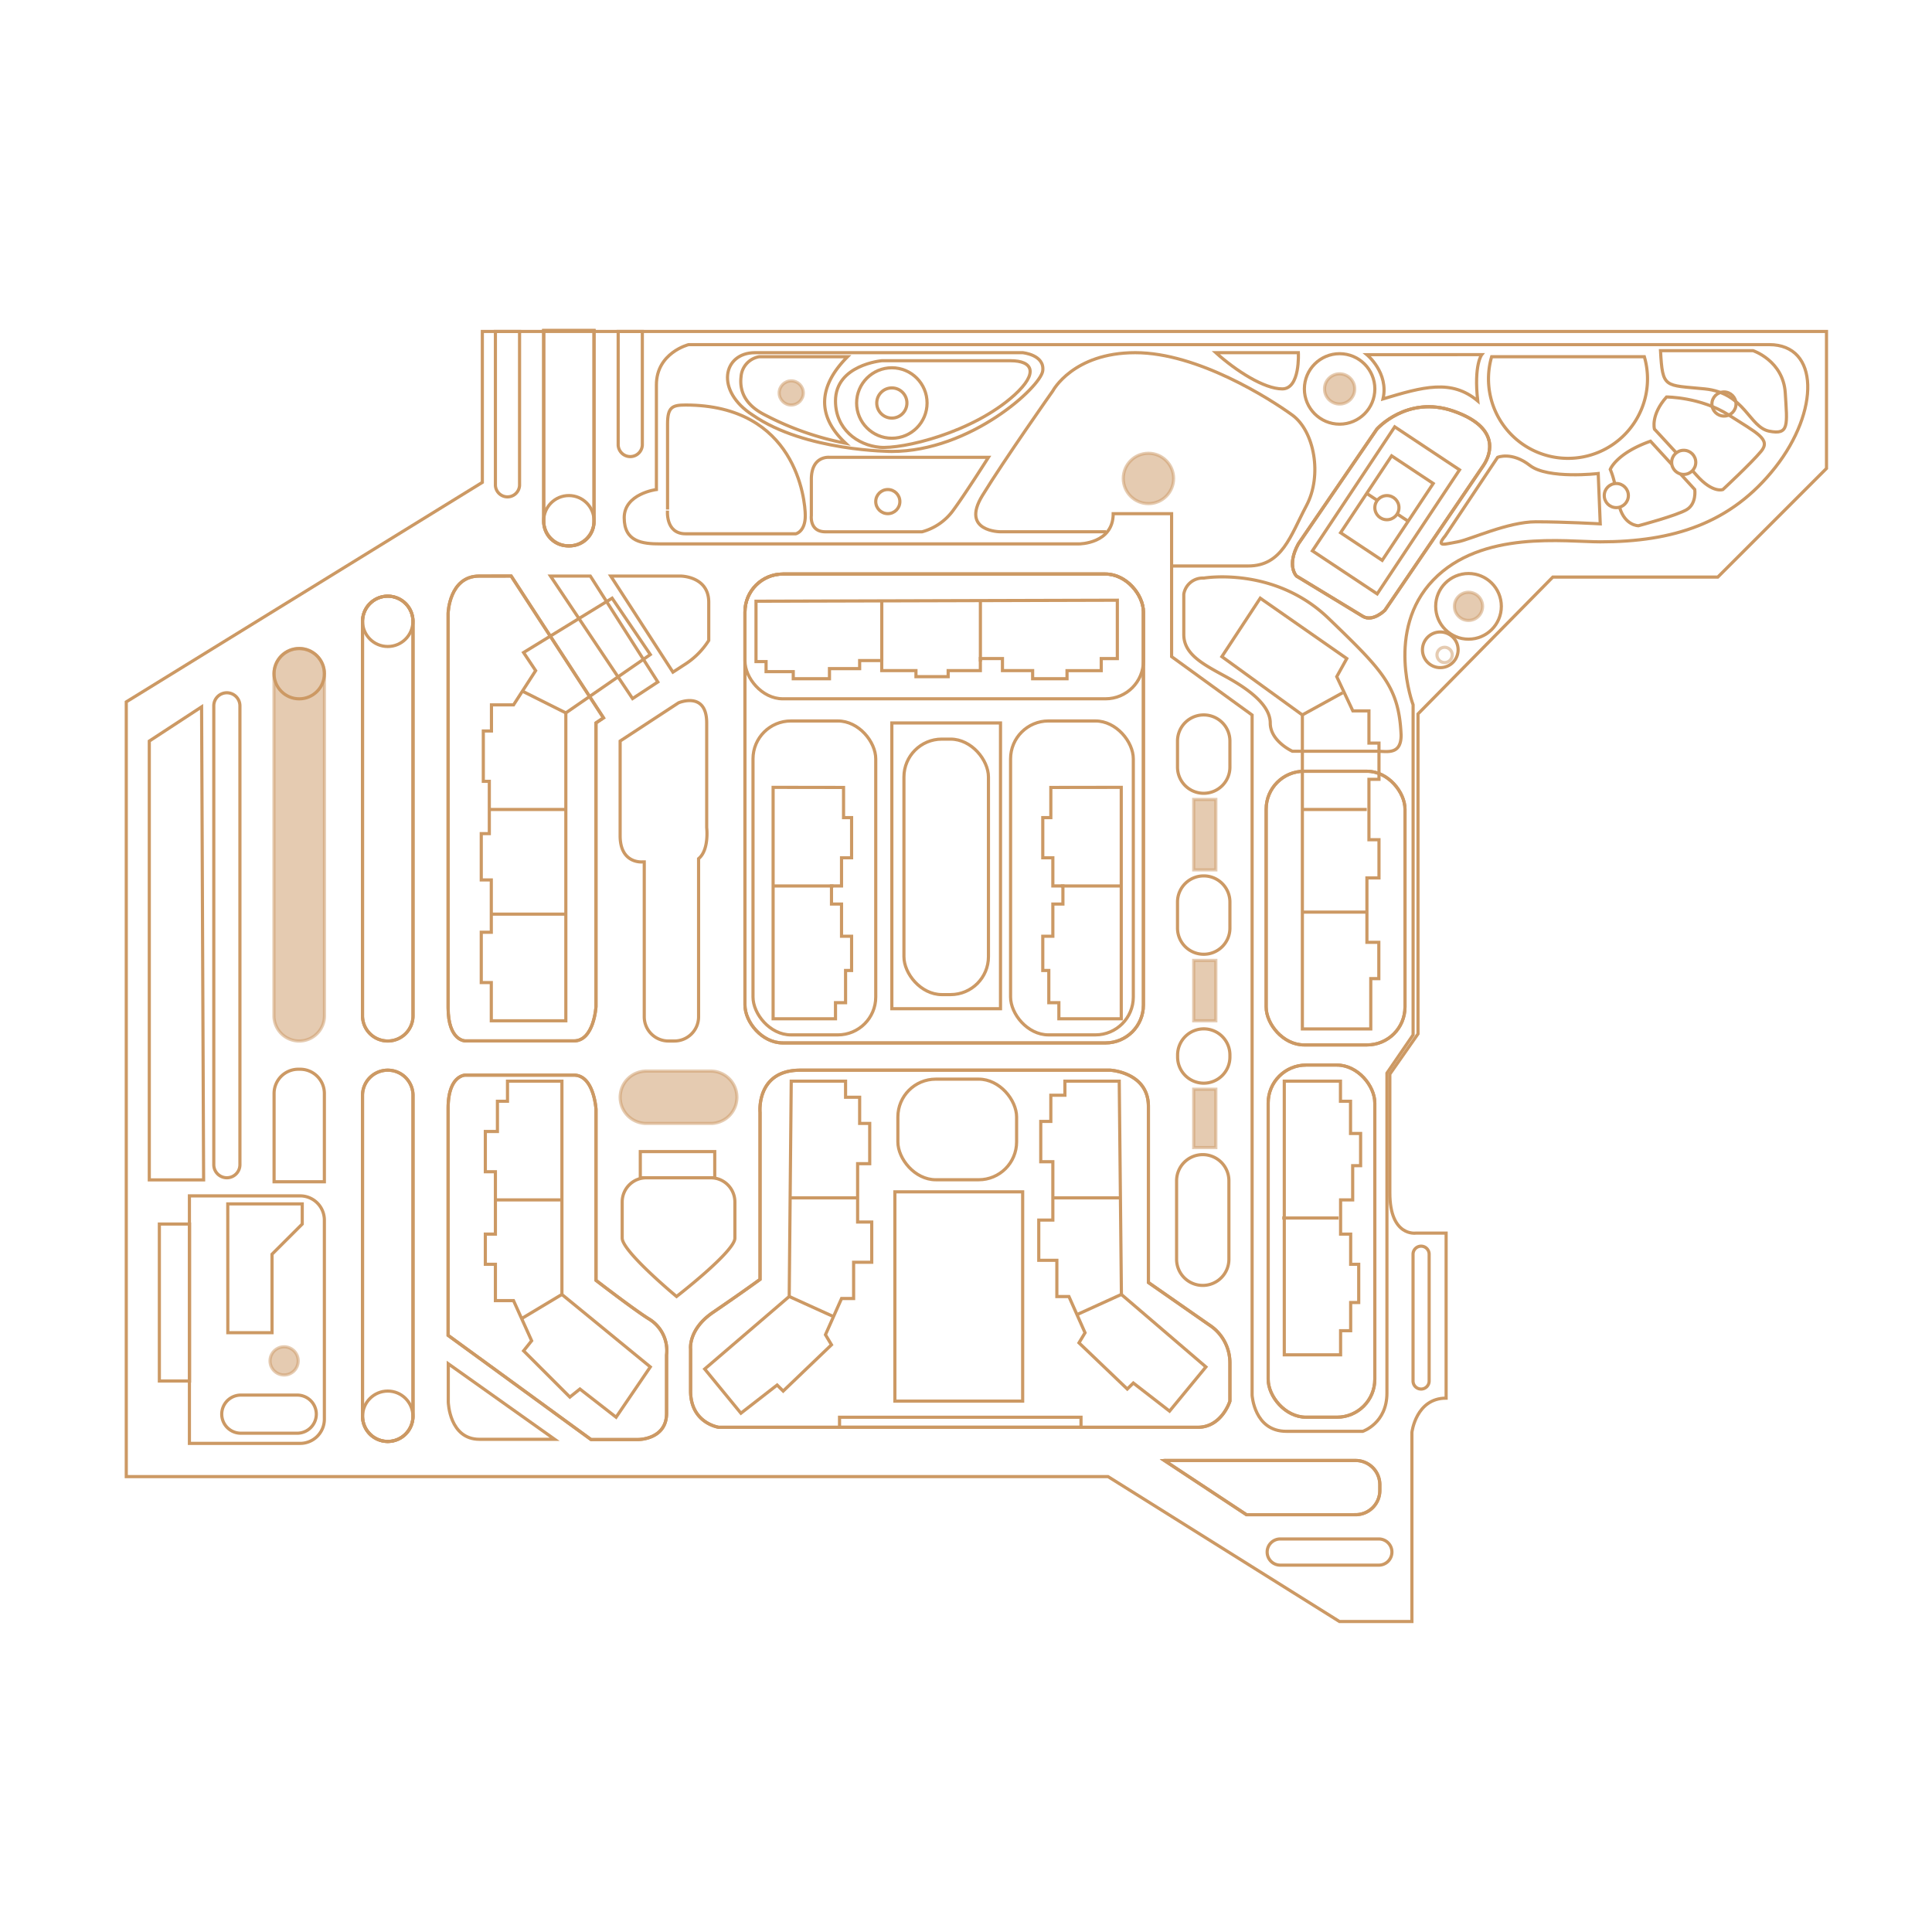 <svg id="Layer_1" data-name="Layer 1" xmlns="http://www.w3.org/2000/svg" width="612" height="612" viewBox="0 0 612 612"><g id="Group_1836" data-name="Group 1836"><g id="Group_1825" data-name="Group 1825"><path id="Path_1012" data-name="Path 1012" d="M172.23,165.26a7.68,7.68,0,0,0,7.65,7.65h.64a7.68,7.68,0,0,0,7.65-7.65V104.7H172.23Z" style="fill:none;stroke:#cc9964;stroke-miterlimit:10"/></g><path id="_Обтравочный_контур_7" data-name=" Обтравочный контур 7" d="M172.23,165.26a7.68,7.68,0,0,0,7.65,7.65h.64a7.68,7.68,0,0,0,7.65-7.65V104.7H172.23Z" style="fill:none;stroke:#cc9964;stroke-miterlimit:10"/><g id="Group_1826" data-name="Group 1826"><path id="Path_1013" data-name="Path 1013" d="M411.28,172.28l24.87-36.34s9.56-10.83,24.22-5.73,12.11,13.38,9.56,17.21-31.24,45.9-31.24,45.9-3.83,3.82-7,1.91-21-12.75-21-12.75S407.45,179.28,411.28,172.28Z" style="fill:none;stroke:#cc9964;stroke-miterlimit:10"/></g><path id="_Обтравочный_контур_8" data-name=" Обтравочный контур 8" d="M411.28,172.28l24.87-36.34s9.56-10.83,24.22-5.73,12.11,13.38,9.56,17.21-31.24,45.9-31.24,45.9-3.83,3.82-7,1.91-21-12.75-21-12.75S407.45,179.28,411.28,172.28Z" style="fill:none;stroke:#cc9964;stroke-miterlimit:10;opacity:0.48;isolation:isolate"/><path id="_Контур_" data-name=" Контур " d="M411.28,172.28l24.87-36.34s9.56-10.83,24.22-5.73,12.11,13.38,9.56,17.21-31.24,45.9-31.24,45.9-3.83,3.82-7,1.91-21-12.75-21-12.75S407.45,179.28,411.28,172.28Z" style="fill:none;stroke:#cc9964;stroke-miterlimit:10"/><rect id="Rectangle_1363" data-name="Rectangle 1363" x="415.45" y="149.33" width="47.16" height="24.64" transform="translate(61.53 438.02) rotate(-56.42)" style="fill:none;stroke:#cc9964;stroke-miterlimit:9.998"/><g id="Group_1827" data-name="Group 1827"><rect id="Rectangle_1364" data-name="Rectangle 1364" x="235.98" y="181.84" width="126.22" height="148.53" rx="12" style="fill:none;stroke:#cc9964;stroke-miterlimit:10"/></g><rect id="_Прямоугольник_6" data-name=" Прямоугольник 6" x="235.98" y="181.84" width="126.22" height="148.53" rx="12" style="fill:none;stroke:#cc9964;stroke-miterlimit:10"/><path id="Path_1014" data-name="Path 1014" d="M152.79,105v47.8L40,222.33V467.75H351l73.3,45.9h22.95V453.73s1.28-10.84,10.84-10.84V390.61h-9.55s-8.28,1.27-8.28-12.75V340.25l8.92-12.75V226.15l42.7-43.35h52.27l34.43-34.42V105Z" style="fill:none;stroke:#cc9964;stroke-miterlimit:10"/><rect id="Rectangle_1365" data-name="Rectangle 1365" x="235.98" y="181.84" width="126.22" height="39.52" rx="12" style="fill:none;stroke:#cc9964;stroke-miterlimit:10"/><rect id="Rectangle_1366" data-name="Rectangle 1366" x="238.53" y="228.38" width="38.88" height="99.44" rx="12" style="fill:none;stroke:#cc9964;stroke-miterlimit:10"/><rect id="Rectangle_1367" data-name="Rectangle 1367" x="320.12" y="228.38" width="38.88" height="99.44" rx="12" style="fill:none;stroke:#cc9964;stroke-miterlimit:10"/><g id="Group_1828" data-name="Group 1828"><path id="Rectangle_1368" data-name="Rectangle 1368" d="M122.83,188.85h0a8,8,0,0,1,8,8V321.76a8,8,0,0,1-8,8h0a8,8,0,0,1-8-8V196.82A8,8,0,0,1,122.83,188.85Z" style="fill:none;stroke:#cc9964;stroke-miterlimit:10"/></g><path id="_Прямоугольник_7" data-name=" Прямоугольник 7" d="M122.83,188.85h0a8,8,0,0,1,8,8V321.76a8,8,0,0,1-8,8h0a8,8,0,0,1-8-8V196.82A8,8,0,0,1,122.83,188.85Z" style="fill:none;stroke:#cc9964;stroke-miterlimit:10"/><g id="Group_1829" data-name="Group 1829"><path id="Rectangle_1369" data-name="Rectangle 1369" d="M122.83,339h0a8,8,0,0,1,8,8V448.62a8,8,0,0,1-8,8h0a8,8,0,0,1-8-8V346.94A8,8,0,0,1,122.83,339Z" style="fill:none;stroke:#cc9964;stroke-miterlimit:10"/></g><path id="_Прямоугольник_8" data-name=" Прямоугольник 8" d="M122.83,339h0a8,8,0,0,1,8,8V448.62a8,8,0,0,1-8,8h0a8,8,0,0,1-8-8V346.94A8,8,0,0,1,122.83,339Z" style="fill:none;stroke:#cc9964;stroke-miterlimit:10"/><path id="Rectangle_1370" data-name="Rectangle 1370" d="M94.78,205.43h0a8,8,0,0,1,8,8V321.76a8,8,0,0,1-8,8h0a8,8,0,0,1-8-8V213.4A8,8,0,0,1,94.78,205.43Z" style="fill:#cc9964;stroke:#cc9964;stroke-miterlimit:10;opacity:0.5;isolation:isolate"/><path id="Path_1016" data-name="Path 1016" d="M560.44,109.17H218.13s-10.2,2.55-10.2,12.75v33.15s-10.2,1.28-10.2,8.93,5.73,8.29,11.47,8.29H341.79s10.84,0,10.84-9.57h18.5V208l25.5,18.5V441.93s.64,11.47,10.84,11.47h24.22s7.65-2.55,7.65-12.11V339.93l8.29-12.11V223.27s-8.94-23.58,6.36-39.52,42-12.11,52.91-12.11c23,0,41.44-5.74,55.46-23.59S576.38,109.17,560.44,109.17Z" style="fill:none;stroke:#cc9964;stroke-miterlimit:10"/><g id="Group_1830" data-name="Group 1830"><path id="Path_1017" data-name="Path 1017" d="M240.76,405.27V352.36S239.48,339,253.51,339h98.16s12.11.64,12.11,11.47v55.79l20.08,14a14.32,14.32,0,0,1,5.74,11.47v12.11s-2.55,8.29-10.2,8.29H227.69s-8.93-1.28-8.93-11.47v-13.4s-.74-6.14,7-11.47C236,408.78,240.76,405.27,240.76,405.27Z" style="fill:none;stroke:#cc9964;stroke-miterlimit:10"/></g><path id="_Обтравочный_контур_9" data-name=" Обтравочный контур 9" d="M240.76,405.27V352.36S239.48,339,253.51,339h98.16s12.11.64,12.11,11.47v55.78l20.08,14a14.29,14.29,0,0,1,5.74,11.47v12.11s-2.55,8.29-10.2,8.29H227.69s-8.93-1.28-8.93-11.48V427.26s-.74-6.14,7-11.47C236,408.78,240.76,405.27,240.76,405.27Z" style="fill:none;stroke:#cc9964;stroke-miterlimit:10"/><g id="Group_1831" data-name="Group 1831"><path id="Path_1018" data-name="Path 1018" d="M205.38,417.69c-5.07-3.22-16.58-12.11-16.58-12.11V351.4s-.64-10.83-7-10.83H147.37s-5.42,0-5.42,10.52V423l45.27,33h15s8.93,0,8.93-8.29v-18.5A11.74,11.74,0,0,0,205.38,417.69Z" style="fill:none;stroke:#cc9964;stroke-miterlimit:10"/></g><path id="_Обтравочный_контур_10" data-name=" Обтравочный контур 10" d="M205.38,417.69c-5.07-3.22-16.58-12.11-16.58-12.11V351.4s-.64-10.83-7-10.83H147.37s-5.42,0-5.42,10.52V423l45.27,33h15s8.93,0,8.93-8.29v-18.5A11.74,11.74,0,0,0,205.38,417.69Z" style="fill:none;stroke:#cc9964;stroke-miterlimit:10"/><path id="Path_1019" data-name="Path 1019" d="M142,432v12.14s.32,11.79,9.88,11.79h23.82Z" style="fill:none;stroke:#cc9964;stroke-miterlimit:10"/><path id="Path_1020" data-name="Path 1020" d="M102.75,374.35v-28a7.68,7.68,0,0,0-7.65-7.65h-.63a7.68,7.68,0,0,0-7.65,7.65v28Z" style="fill:none;stroke:#cc9964;stroke-miterlimit:10"/><path id="Path_1021" data-name="Path 1021" d="M95.1,378.82H60v78.4H95.1a7.67,7.67,0,0,0,7.65-7.64V386.47A7.67,7.67,0,0,0,95.1,378.82Z" style="fill:none;stroke:#cc9964;stroke-miterlimit:10"/><path id="Rectangle_1371" data-name="Rectangle 1371" d="M71.83,219.45h0A4.14,4.14,0,0,1,76,223.6V368.93a4.14,4.14,0,0,1-4.14,4.15h0a4.14,4.14,0,0,1-4.14-4.15V223.6A4.14,4.14,0,0,1,71.83,219.45Z" style="fill:none;stroke:#cc9964;stroke-miterlimit:10"/><path id="Path_1022" data-name="Path 1022" d="M195.82,105v36a3.83,3.83,0,0,0,7.65,0V105Z" style="fill:none;stroke:#cc9964;stroke-miterlimit:10"/><path id="Path_1023" data-name="Path 1023" d="M156.93,105v48.76a3.83,3.83,0,0,0,7.65,0V105Z" style="fill:none;stroke:#cc9964;stroke-miterlimit:10"/><path id="Path_1024" data-name="Path 1024" d="M217.19,169.09h34.9s3-.63,3-5.73-3-35.06-37.91-35.06c-4.21,0-5.72.63-5.72,6v27.1S210.57,169.09,217.19,169.09Z" style="fill:none;stroke:#cc9964;stroke-miterlimit:10"/><path id="Path_1025" data-name="Path 1025" d="M350.4,168.45H316.93s-12.75,0-5.74-11.47,22.31-33.15,22.31-33.15,6.38-12.11,26.14-12.11,42.71,14.66,49.72,19.76,9.56,19.13,4.48,28.69-7.65,19.12-18.5,19.12H371.12" style="fill:none;stroke:#cc9964;stroke-miterlimit:10"/><circle id="Ellipse_57" data-name="Ellipse 57" cx="424.35" cy="123.2" r="11.16" style="fill:none;stroke:#cc9964;stroke-miterlimit:10"/><circle id="Ellipse_58" data-name="Ellipse 58" cx="424.35" cy="123.2" r="4.78" style="fill:#cc9964;stroke:#cc9964;stroke-miterlimit:10;opacity:0.5;isolation:isolate"/><circle id="Ellipse_59" data-name="Ellipse 59" cx="439.33" cy="160.81" r="3.82" style="fill:none;stroke:#cc9964;stroke-miterlimit:10"/><circle id="Ellipse_60" data-name="Ellipse 60" cx="465.18" cy="192.07" r="10.4" style="fill:none;stroke:#cc9964;stroke-miterlimit:10"/><circle id="Ellipse_61" data-name="Ellipse 61" cx="465.18" cy="192.07" r="4.46" style="fill:#cc9964;stroke:#cc9964;stroke-miterlimit:10;opacity:0.5;isolation:isolate"/><circle id="Ellipse_62" data-name="Ellipse 62" cx="456.24" cy="205.84" r="5.65" style="fill:none;stroke:#cc9964;stroke-miterlimit:10"/><circle id="Ellipse_63" data-name="Ellipse 63" cx="457.61" cy="207.46" r="2.42" style="fill:none;stroke:#cc9964;stroke-miterlimit:9.976;opacity:0.5;isolation:isolate"/><circle id="Ellipse_64" data-name="Ellipse 64" cx="282.51" cy="127.66" r="11.16" style="fill:none;stroke:#cc9964;stroke-miterlimit:10"/><circle id="Ellipse_65" data-name="Ellipse 65" cx="282.51" cy="127.66" r="4.78" style="fill:none;stroke:#cc9964;stroke-miterlimit:10"/><circle id="Ellipse_66" data-name="Ellipse 66" cx="363.79" cy="151.56" r="7.97" style="fill:#cc9964;stroke:#cc9964;stroke-miterlimit:10;opacity:0.5;isolation:isolate"/><circle id="Ellipse_67" data-name="Ellipse 67" cx="281.23" cy="158.89" r="3.82" style="fill:none;stroke:#cc9964;stroke-miterlimit:10"/><circle id="Ellipse_68" data-name="Ellipse 68" cx="250.64" cy="124.47" r="3.82" style="fill:#cc9964;stroke:#cc9964;stroke-miterlimit:10;opacity:0.5;isolation:isolate"/><g id="Group_1832" data-name="Group 1832"><path id="Path_1026" data-name="Path 1026" d="M429.44,462.64H369.52a3.88,3.88,0,0,0-.68,0l26,17.17h34.6a7.67,7.67,0,0,0,7.65-7.65v-1.91A7.67,7.67,0,0,0,429.44,462.64Z" style="fill:none;stroke:#cc9964;stroke-miterlimit:10"/></g><path id="_Обтравочный_контур_11" data-name=" Обтравочный контур 11" d="M429.44,462.64H369.52a3.88,3.88,0,0,0-.68,0l26,17.17h34.6a7.67,7.67,0,0,0,7.65-7.65v-1.91A7.67,7.67,0,0,0,429.44,462.64Z" style="fill:none;stroke:#cc9964;stroke-miterlimit:10"/><path id="Rectangle_1372" data-name="Rectangle 1372" d="M405.54,487.5h31.24a4.15,4.15,0,0,1,4.14,4.15h0a4.15,4.15,0,0,1-4.14,4.14H405.54a4.14,4.14,0,0,1-4.14-4.14h0A4.14,4.14,0,0,1,405.54,487.5Z" style="fill:none;stroke:#cc9964;stroke-miterlimit:10"/><path id="Rectangle_1373" data-name="Rectangle 1373" d="M450.16,394.75h0a2.55,2.55,0,0,1,2.55,2.55v40.16a2.55,2.55,0,0,1-2.55,2.55h0a2.55,2.55,0,0,1-2.55-2.55V397.3A2.55,2.55,0,0,1,450.16,394.75Z" style="fill:none;stroke:#cc9964;stroke-miterlimit:10"/><path id="Rectangle_1374" data-name="Rectangle 1374" d="M76.29,441.92H94.14A6.06,6.06,0,0,1,100.2,448h0A6.06,6.06,0,0,1,94.14,454H76.29A6.05,6.05,0,0,1,70.24,448h0A6.06,6.06,0,0,1,76.29,441.92Z" style="fill:none;stroke:#cc9964;stroke-miterlimit:10"/><path id="Path_1027" data-name="Path 1027" d="M72.15,381.36H95.74v6.38l-9.57,9.56v24.86h-14Z" style="fill:none;stroke:#cc9964;stroke-miterlimit:10"/><circle id="Ellipse_69" data-name="Ellipse 69" cx="90" cy="431.09" r="4.46" style="fill:#cc9964;stroke:#cc9964;stroke-miterlimit:10;opacity:0.5;isolation:isolate"/><circle id="Ellipse_70" data-name="Ellipse 70" cx="122.83" cy="196.82" r="7.97" style="fill:none;stroke:#cc9964;stroke-miterlimit:10"/><circle id="Ellipse_71" data-name="Ellipse 71" cx="122.83" cy="448.62" r="7.97" style="fill:none;stroke:#cc9964;stroke-miterlimit:10"/><circle id="Ellipse_72" data-name="Ellipse 72" cx="94.78" cy="213.4" r="7.97" style="fill:none;stroke:#cc9964;stroke-miterlimit:10"/><path id="Rectangle_1375" data-name="Rectangle 1375" d="M204.74,339.29h20.4a8.29,8.29,0,0,1,8.29,8.29h0a8.29,8.29,0,0,1-8.29,8.29h-20.4a8.29,8.29,0,0,1-8.29-8.29h0A8.29,8.29,0,0,1,204.74,339.29Z" style="fill:#cc9964;stroke:#cc9964;stroke-miterlimit:10;opacity:0.5;isolation:isolate"/><path id="Path_1028" data-name="Path 1028" d="M223.86,262.16V229c0-10.2-8.92-6.37-8.92-6.37l-18.5,12.11v30c0,8.93,7,8.29,7,8.29h.64v49.08a7.67,7.67,0,0,0,7.65,7.65h1.91a7.67,7.67,0,0,0,7.65-7.65V272C224.7,269.24,223.86,262.16,223.86,262.16Z" style="fill:none;stroke:#cc9964;stroke-miterlimit:10"/><rect id="Rectangle_1376" data-name="Rectangle 1376" x="282.51" y="229.01" width="34.42" height="90.52" style="fill:none;stroke:#cc9964;stroke-miterlimit:10"/><rect id="Rectangle_1377" data-name="Rectangle 1377" x="424.71" y="153.04" width="29.23" height="15.82" transform="translate(62.25 437.94) rotate(-56.42)" style="fill:none;stroke:#cc9964;stroke-miterlimit:9.998"/><path id="Path_1029" data-name="Path 1029" d="M214.31,410.69s-17.22-14.28-17.22-18.5V380.72a7.67,7.67,0,0,1,7.65-7.64h20.4a7.67,7.67,0,0,1,7.65,7.64V392.2C232.79,396.41,214.31,410.69,214.31,410.69Z" style="fill:none;stroke:#cc9964;stroke-miterlimit:10"/><g id="Group_1833" data-name="Group 1833"><rect id="Rectangle_1378" data-name="Rectangle 1378" x="401.72" y="337.38" width="33.78" height="111.55" rx="12" style="fill:none;stroke:#cc9964;stroke-miterlimit:10"/></g><rect id="_Прямоугольник_9" data-name=" Прямоугольник 9" x="401.72" y="337.38" width="33.78" height="111.55" rx="12" style="fill:none;stroke:#cc9964;stroke-miterlimit:10"/><g id="Group_1834" data-name="Group 1834"><rect id="Rectangle_1379" data-name="Rectangle 1379" x="401.08" y="244.31" width="43.98" height="86.69" rx="12" style="fill:none;stroke:#cc9964;stroke-miterlimit:10"/></g><rect id="_Прямоугольник_10" data-name=" Прямоугольник 10" x="401.08" y="244.31" width="43.98" height="86.69" rx="12" style="fill:none;stroke:#cc9964;stroke-miterlimit:10"/><path id="Path_1030" data-name="Path 1030" d="M381.32,183.12s22.31-3.84,39.51,12.75,22.32,21.67,23,37c0,6.37-4.47,5.1-7.65,5.1H409.38s-7-3.17-7-8.93-7-10.83-14-14.66-13.39-7-13.39-13.38V188.23A6.07,6.07,0,0,1,381.32,183.12Z" style="fill:none;stroke:#cc9964;stroke-miterlimit:10"/><path id="Path_1031" data-name="Path 1031" d="M261.47,168.46h30.6a18,18,0,0,0,9.56-6.38c3.83-5.1,11.48-17.21,11.48-17.21H262.75s-5.74-.64-5.74,7v11.47S256.37,168.46,261.47,168.46Z" style="fill:none;stroke:#cc9964;stroke-miterlimit:10"/><path id="Path_1032" data-name="Path 1032" d="M239.16,111.72h84.78s7,.64,6.37,5.74S307.37,143,282.51,143c0,0-27.42,0-44-11.47C226.42,123.83,229,111.72,239.16,111.72Z" style="fill:none;stroke:#cc9964;stroke-miterlimit:10"/><path id="Path_1033" data-name="Path 1033" d="M320.12,114.27h-40.8s-14.66,1.28-14.66,12.75c0,8.93,7,14,14,14.66s29.33-4.47,42.71-16.57C329.05,118.1,327.13,114.27,320.12,114.27Z" style="fill:none;stroke:#cc9964;stroke-miterlimit:10"/><path id="Path_1034" data-name="Path 1034" d="M268.48,113h-28a6.93,6.93,0,0,0-5.74,6.37c-.64,5.72,2.55,9.56,7.65,12.11a93.08,93.08,0,0,0,25.5,8.93C258.28,131.48,259.56,121.92,268.48,113Z" style="fill:none;stroke:#cc9964;stroke-miterlimit:10"/><path id="Path_1035" data-name="Path 1035" d="M385.14,111.72h26.14s.64,11.47-5.1,11.47S391.52,117.46,385.14,111.72Z" style="fill:none;stroke:#cc9964;stroke-miterlimit:10"/><path id="Path_1036" data-name="Path 1036" d="M457.82,169.73l16.58-24.86s4.47-1.91,10.2,2.55S506.27,150,506.27,150l.64,15.94s-11.5-.65-20.41-.65-21,5.74-24.86,6.37S454.62,173.56,457.82,169.73Z" style="fill:none;stroke:#cc9964;stroke-miterlimit:10"/><path id="Path_1037" data-name="Path 1037" d="M526,111.08h29.32s9.57,3.19,10.2,13.39,1.28,13.38-5.1,12.11-7.64-12.11-20.4-13.39S526.66,123.2,526,111.08Z" style="fill:none;stroke:#cc9964;stroke-miterlimit:10"/><path id="Path_1038" data-name="Path 1038" d="M531,143.43c-3.93-4.3-6.92-7.5-6.92-7.5s-1.27-4.44,3.83-10.18c0,0,10.83,0,19.76,5.74s13.38,7.65,10.2,11.47-12.11,12.11-12.11,12.11-3.19,1.28-8.29-4.47l-1.21-1.35" style="fill:none;stroke:#cc9964;stroke-miterlimit:10"/><path id="Path_1039" data-name="Path 1039" d="M532.4,150.21l4.45,4.86s.64,4.47-2.55,6.37-15.3,5.1-15.3,5.1-4.21,0-5.93-5.73" style="fill:none;stroke:#cc9964;stroke-miterlimit:10"/><path id="Path_1040" data-name="Path 1040" d="M511.44,153a24,24,0,0,0-1.36-4.31s1.91-5.1,12.75-8.93l6.69,7.3" style="fill:none;stroke:#cc9964;stroke-miterlimit:10"/><path id="Path_1041" data-name="Path 1041" d="M433,112.36s7,5.74,5.1,14c12.75-3.82,21.67-6.37,30,.64-1.28-11.47,1.27-14.66,1.27-14.66Z" style="fill:none;stroke:#cc9964;stroke-miterlimit:10"/><g id="Group_1835" data-name="Group 1835"><path id="Path_1042" data-name="Path 1042" d="M151.83,182.48c-9.56,0-9.88,11.79-9.88,11.79V319.21c0,10.52,5.42,10.52,5.42,10.52h34.42c6.38,0,7-10.84,7-10.84V229l2.38-1.6-29.25-44.93Z" style="fill:none;stroke:#cc9964;stroke-miterlimit:10"/></g><path id="_Обтравочный_контур_12" data-name=" Обтравочный контур 12" d="M151.83,182.48c-9.56,0-9.88,11.79-9.88,11.79V319.21c0,10.52,5.42,10.52,5.42,10.52h34.42c6.38,0,7-10.84,7-10.84V229l2.38-1.6-29.25-44.93Z" style="fill:none;stroke:#cc9964;stroke-miterlimit:10"/><path id="Path_1043" data-name="Path 1043" d="M174.38,182.48l26,38.81,8-5.26L187,182.48Z" style="fill:none;stroke:#cc9964;stroke-miterlimit:10"/><path id="Path_1044" data-name="Path 1044" d="M215.59,182.48H193.47l19.69,30.43c1.59-1,2.87-1.86,3.7-2.39a24.5,24.5,0,0,0,7.65-7.65V190.76C224.5,182.48,215.59,182.48,215.59,182.48Z" style="fill:none;stroke:#cc9964;stroke-miterlimit:10"/><path id="Rectangle_1380" data-name="Rectangle 1380" d="M381,365.75h0a8.28,8.28,0,0,1,8.28,8.28V398.9a8.28,8.28,0,0,1-8.28,8.28h0a8.29,8.29,0,0,1-8.29-8.28V374A8.29,8.29,0,0,1,381,365.75Z" style="fill:none;stroke:#cc9964;stroke-miterlimit:10"/><path id="Rectangle_1381" data-name="Rectangle 1381" d="M381.32,226.47h0a8.28,8.28,0,0,1,8.28,8.28V243a8.29,8.29,0,0,1-8.28,8.29h0A8.29,8.29,0,0,1,373,243v-8.29A8.29,8.29,0,0,1,381.32,226.47Z" style="fill:none;stroke:#cc9964;stroke-miterlimit:10"/><path id="Rectangle_1382" data-name="Rectangle 1382" d="M381.32,277.46h0a8.29,8.29,0,0,1,8.28,8.29V294a8.28,8.28,0,0,1-8.28,8.28h0A8.29,8.29,0,0,1,373,294v-8.29A8.29,8.29,0,0,1,381.32,277.46Z" style="fill:none;stroke:#cc9964;stroke-miterlimit:10"/><path id="Rectangle_1383" data-name="Rectangle 1383" d="M381.32,325.91h0a8.28,8.28,0,0,1,8.28,8.28v.64a8.29,8.29,0,0,1-8.28,8.29h0a8.29,8.29,0,0,1-8.29-8.29v-.64A8.29,8.29,0,0,1,381.32,325.91Z" style="fill:none;stroke:#cc9964;stroke-miterlimit:10"/><path id="Path_1045" data-name="Path 1045" d="M387.05,208l25.5,18.48v99.45h21.67V310h2.55V298.5H433V278.1h3.82V266h-3.18V246.86h3.18V235.39h-3.18v-10.2h-5.1l-5.1-10.84,3.18-5.74-27.41-19.12Z" style="fill:none;stroke:#cc9964;stroke-miterlimit:10"/><line id="Line_1088" data-name="Line 1088" x1="432.84" y1="156.24" x2="436.21" y2="158.46" style="fill:none;stroke:#cc9964;stroke-miterlimit:10"/><line id="Line_1089" data-name="Line 1089" x1="442.68" y1="162.88" x2="446.05" y2="165.1" style="fill:none;stroke:#cc9964;stroke-miterlimit:10"/><path id="Path_1046" data-name="Path 1046" d="M239.48,190.45v19.12h3.19v3.19h8.61V215h11.47V211.8h9.56v-2.55h7v3.18h10.84v1.92h10.2v-1.92h10.2v-3.82h7v3.82h9.56V215H338v-2.56h10.84v-3.82h5.1V190.13Z" style="fill:none;stroke:#cc9964;stroke-miterlimit:10"/><line id="Line_1090" data-name="Line 1090" x1="279.32" y1="209.25" x2="279.32" y2="190.13" style="fill:none;stroke:#cc9964;stroke-miterlimit:10"/><line id="Line_1091" data-name="Line 1091" x1="310.56" y1="209.57" x2="310.56" y2="190.45" style="fill:none;stroke:#cc9964;stroke-miterlimit:10"/><path id="Path_1047" data-name="Path 1047" d="M244.9,249.41v73.31h19.76v-5.1h3.19v-10.2h1.91V296.58h-3.19v-10.2h-3.18v-5.74h3.18v-8.92h3.19V259h-2.55v-9.56Z" style="fill:none;stroke:#cc9964;stroke-miterlimit:10"/><rect id="Rectangle_1384" data-name="Rectangle 1384" x="286.34" y="234.13" width="26.77" height="80.93" rx="12" style="fill:none;stroke:#cc9964;stroke-miterlimit:10"/><line id="Line_1092" data-name="Line 1092" x1="244.9" y1="280.65" x2="264.03" y2="280.65" style="fill:none;stroke:#cc9964;stroke-miterlimit:10"/><path id="Path_1048" data-name="Path 1048" d="M355.18,249.41v73.31H335.42v-5.1h-3.19v-10.2h-1.91V296.58h3.19v-10.2h3.19v-5.74h-3.19v-8.92h-3.19V259h2.55v-9.56Z" style="fill:none;stroke:#cc9964;stroke-miterlimit:10"/><line id="Line_1093" data-name="Line 1093" x1="355.18" y1="280.65" x2="336.06" y2="280.65" style="fill:none;stroke:#cc9964;stroke-miterlimit:10"/><path id="Path_1049" data-name="Path 1049" d="M160.76,342.48H178v67.57L206,433l-10.84,15.93L183.7,440l-3.18,2.55L165.86,427.9l2.55-3.19L162.67,412h-5.74V400.49h-3.19v-9.56h3.19V371.17h-3.19V358.42h3.83v-9.57h3.19Z" style="fill:none;stroke:#cc9964;stroke-miterlimit:10"/><path id="Path_1050" data-name="Path 1050" d="M179.24,323.36V225.83L206,207.34,193.9,189.49,165.85,206.7l3.83,5.74-7,10.84h-7v8.28H153.1V247.5H155v16.57h-2.55v14.67h3.18v16.57h-3.18v15.94h3.18v12.11Z" style="fill:none;stroke:#cc9964;stroke-miterlimit:10"/><path id="Path_1051" data-name="Path 1051" d="M406.82,342.48v86.69h17.84v-7.64h3.19V412.6h2.55V400.49h-2.55v-9.56h-3.19V380.09h3.83V369.25H431v-10.2h-3.19v-10.2h-3.19v-6.37Z" style="fill:none;stroke:#cc9964;stroke-miterlimit:10"/><rect id="Rectangle_1385" data-name="Rectangle 1385" x="202.83" y="364.79" width="23.58" height="8.29" style="fill:none;stroke:#cc9964;stroke-miterlimit:10"/><rect id="Rectangle_1386" data-name="Rectangle 1386" x="265.94" y="448.94" width="76.49" height="3.19" style="fill:none;stroke:#cc9964;stroke-miterlimit:10"/><path id="Path_1053" data-name="Path 1053" d="M250.64,342.48h17.21v5.1h4.46v8.29h3.19v12.75h-3.83V387.1h4.47v12.75H270.4v11.48h-3.82l-5.1,11.47,1.91,3.19-15.3,14.66-1.92-1.91-11.47,8.92-11.47-14L250,410.69Z" style="fill:none;stroke:#cc9964;stroke-miterlimit:10"/><line id="Line_1094" data-name="Line 1094" x1="250" y1="410.69" x2="264.03" y2="417.06" style="fill:none;stroke:#cc9964;stroke-miterlimit:10"/><line id="Line_1095" data-name="Line 1095" x1="250.64" y1="379.45" x2="271.67" y2="379.45" style="fill:none;stroke:#cc9964;stroke-miterlimit:10"/><path id="Path_1054" data-name="Path 1054" d="M354.54,342.48H337.33v4.46h-4.46v8.29h-3.19V368h3.83v18.48h-4.46v12.75h5.73v11.48h3.83l5.1,11.47-1.92,3.19L357.09,440,359,438.1,370.48,447,382,433l-26.77-22.95Z" style="fill:none;stroke:#cc9964;stroke-miterlimit:10"/><line id="Line_1096" data-name="Line 1096" x1="355.18" y1="410.05" x2="341.16" y2="416.43" style="fill:none;stroke:#cc9964;stroke-miterlimit:10"/><line id="Line_1097" data-name="Line 1097" x1="354.54" y1="379.45" x2="333.51" y2="379.45" style="fill:none;stroke:#cc9964;stroke-miterlimit:10"/><line id="Line_1098" data-name="Line 1098" x1="156.93" y1="380.09" x2="177.97" y2="380.09" style="fill:none;stroke:#cc9964;stroke-miterlimit:10"/><line id="Line_1099" data-name="Line 1099" x1="165.22" y1="417.7" x2="177.97" y2="410.05" style="fill:none;stroke:#cc9964;stroke-miterlimit:10"/><line id="Line_1100" data-name="Line 1100" x1="155.66" y1="289.57" x2="179.24" y2="289.57" style="fill:none;stroke:#cc9964;stroke-miterlimit:10"/><line id="Line_1101" data-name="Line 1101" x1="155.02" y1="256.42" x2="179.24" y2="256.42" style="fill:none;stroke:#cc9964;stroke-miterlimit:10"/><line id="Line_1102" data-name="Line 1102" x1="165.22" y1="218.81" x2="179.24" y2="225.83" style="fill:none;stroke:#cc9964;stroke-miterlimit:10"/><line id="Line_1103" data-name="Line 1103" x1="432.95" y1="288.93" x2="412.55" y2="288.93" style="fill:none;stroke:#cc9964;stroke-miterlimit:10"/><line id="Line_1104" data-name="Line 1104" x1="432.95" y1="256.42" x2="412.55" y2="256.42" style="fill:none;stroke:#cc9964;stroke-miterlimit:10"/><line id="Line_1105" data-name="Line 1105" x1="412.55" y1="226.46" x2="425.3" y2="219.45" style="fill:none;stroke:#cc9964;stroke-miterlimit:10"/><line id="Line_1106" data-name="Line 1106" x1="406.18" y1="385.83" x2="424.03" y2="385.83" style="fill:none;stroke:#cc9964;stroke-miterlimit:10"/><path id="Path_1055" data-name="Path 1055" d="M63.86,223.91,47.29,234.75v139H64.5Z" style="fill:none;stroke:#cc9964;stroke-miterlimit:10"/><rect id="Rectangle_1387" data-name="Rectangle 1387" x="50.48" y="387.74" width="9.56" height="49.72" style="fill:none;stroke:#cc9964;stroke-miterlimit:10"/><path id="Path_1056" data-name="Path 1056" d="M472.51,113a25.17,25.17,0,0,0,24.18,32.19h0A25.18,25.18,0,0,0,521.88,120h0a25.16,25.16,0,0,0-1-7Z" style="fill:none;stroke:#cc9964;stroke-miterlimit:10"/><circle id="Ellipse_73" data-name="Ellipse 73" cx="512" cy="156.98" r="3.82" style="fill:none;stroke:#cc9964;stroke-miterlimit:10"/><circle id="Ellipse_74" data-name="Ellipse 74" cx="533.35" cy="146.46" r="3.82" style="fill:none;stroke:#cc9964;stroke-miterlimit:10"/><circle id="Ellipse_75" data-name="Ellipse 75" cx="546.1" cy="127.98" r="3.82" style="fill:none;stroke:#cc9964;stroke-miterlimit:10"/><rect id="Rectangle_1388" data-name="Rectangle 1388" x="378.13" y="253.24" width="7.01" height="22.31" style="fill:#cc9964;stroke:#cc9964;stroke-miterlimit:10;opacity:0.5;isolation:isolate"/><rect id="Rectangle_1389" data-name="Rectangle 1389" x="378.13" y="304.23" width="7.01" height="19.13" style="fill:#cc9964;stroke:#cc9964;stroke-miterlimit:10;opacity:0.5;isolation:isolate"/><rect id="Rectangle_1390" data-name="Rectangle 1390" x="378.13" y="345.03" width="7.01" height="18.49" style="fill:#cc9964;stroke:#cc9964;stroke-miterlimit:10;opacity:0.5;isolation:isolate"/><rect id="Rectangle_1391" data-name="Rectangle 1391" x="283.47" y="377.54" width="40.48" height="66.29" style="fill:none;stroke:#cc9964;stroke-miterlimit:10"/><rect id="Rectangle_1392" data-name="Rectangle 1392" x="284.42" y="341.84" width="37.61" height="31.87" rx="12" style="fill:none;stroke:#cc9964;stroke-miterlimit:10"/><circle id="Ellipse_76" data-name="Ellipse 76" cx="180.2" cy="164.95" r="7.97" style="fill:none;stroke:#cc9964;stroke-miterlimit:10"/></g></svg>